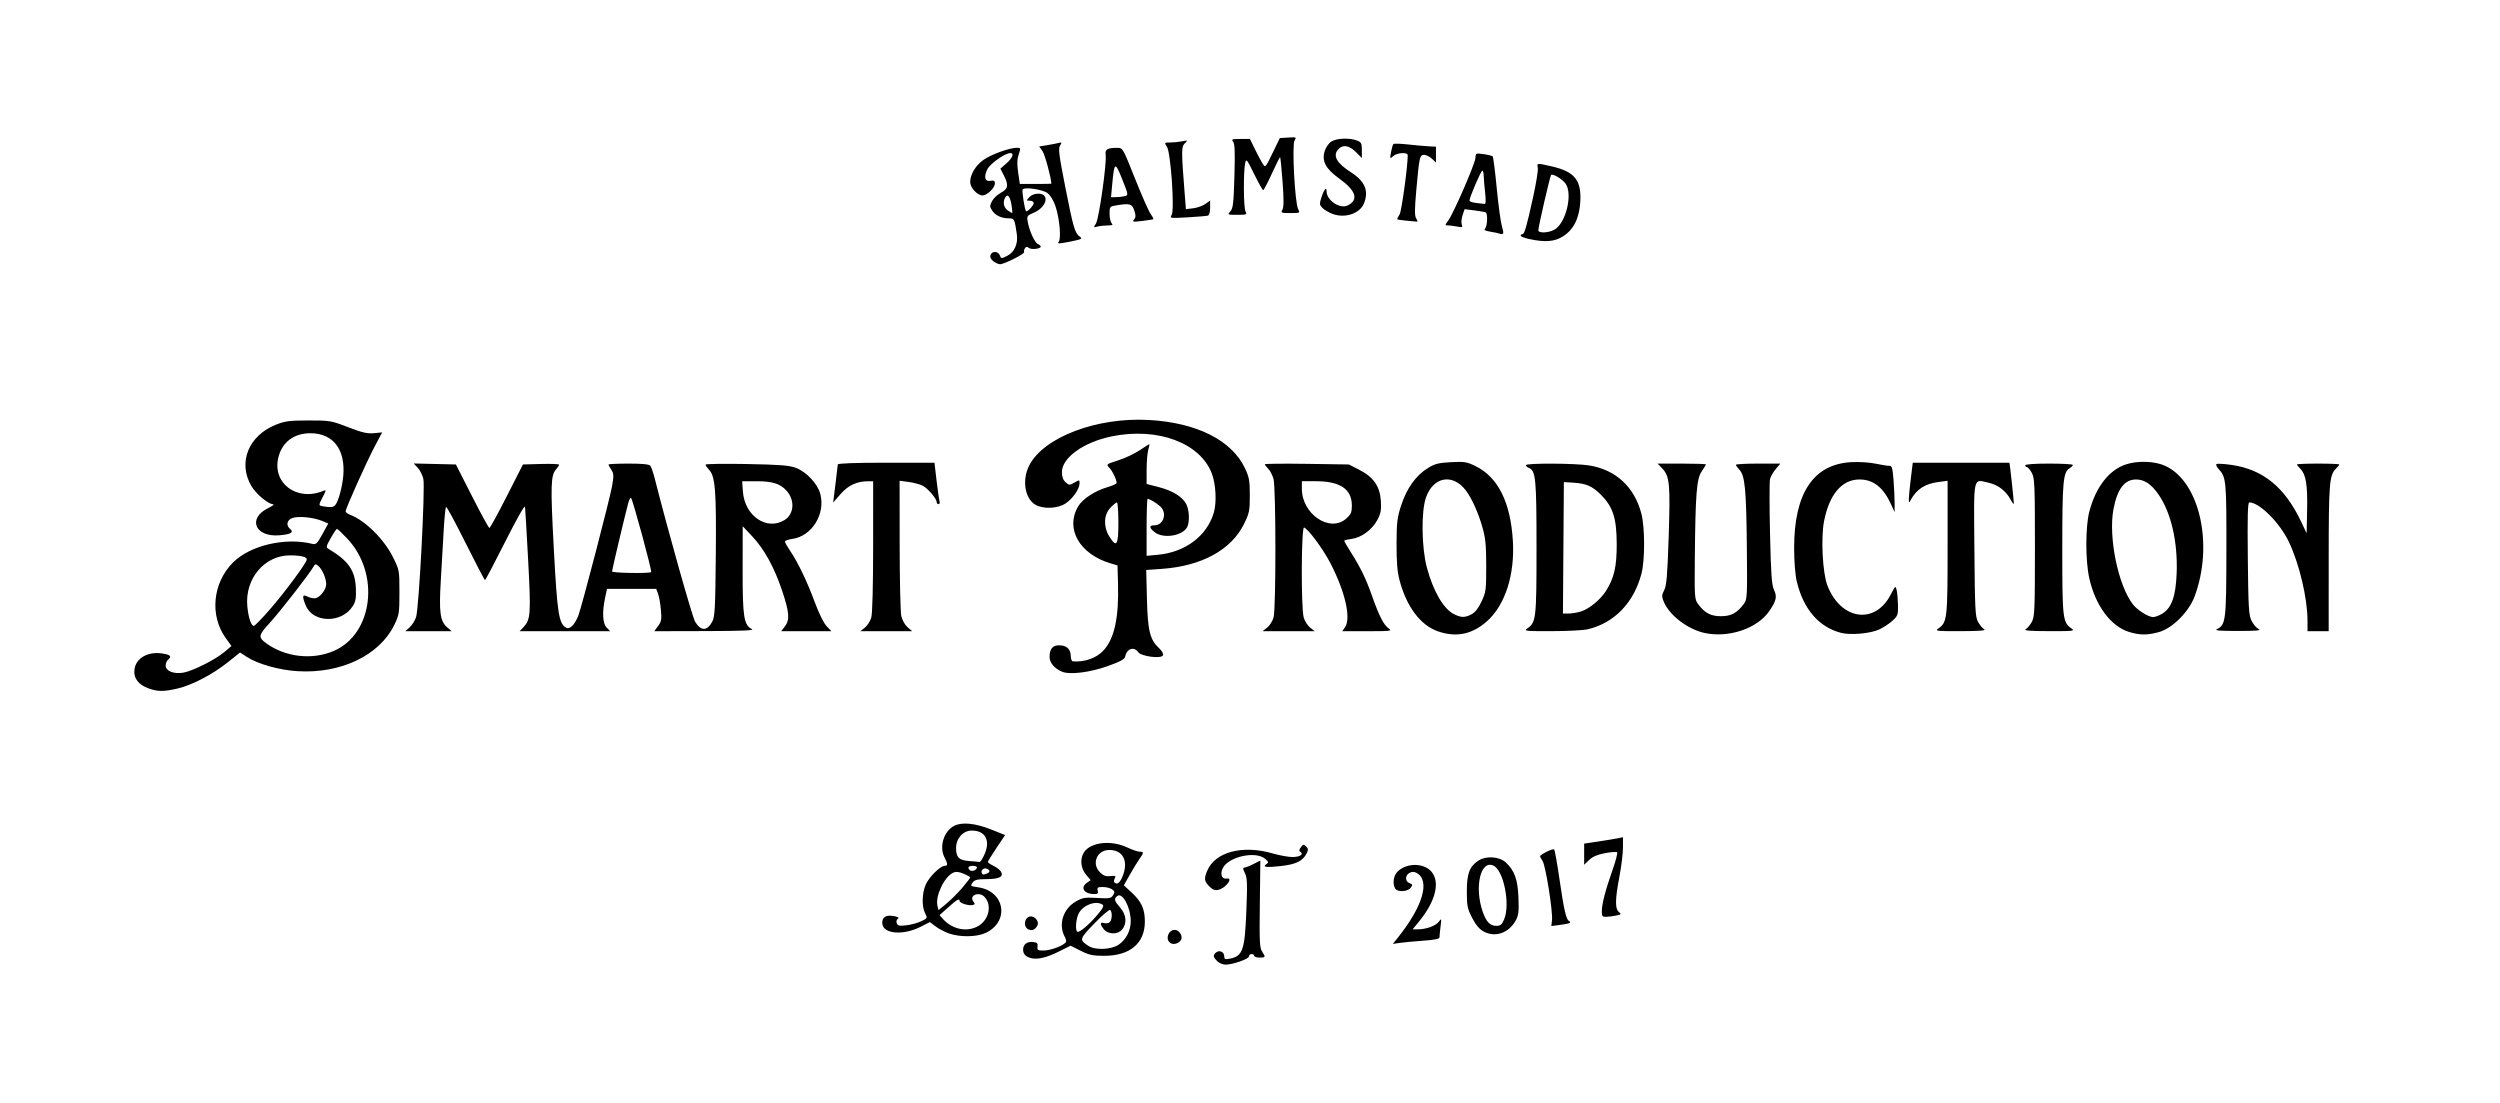 <?xml version="1.0" encoding="UTF-8" standalone="no"?>
<!-- Created with Inkscape (http://www.inkscape.org/) -->

<svg
   version="1.1"
   id="svg1"
   width="1417"
   height="625"
   viewBox="0 0 1417 625"
   sodipodi:docname="1.png"
   inkscape:export-filename="smart production\Div Doc\logos\loggo2.svg"
   inkscape:export-xdpi="96"
   inkscape:export-ydpi="96"
   xmlns:inkscape="http://www.inkscape.org/namespaces/inkscape"
   xmlns:sodipodi="http://sodipodi.sourceforge.net/DTD/sodipodi-0.dtd"
   xmlns="http://www.w3.org/2000/svg"
   xmlns:svg="http://www.w3.org/2000/svg">
  <defs
     id="defs1" />
  <sodipodi:namedview
     id="namedview1"
     pagecolor="#ffffff"
     bordercolor="#666666"
     borderopacity="1.0"
     inkscape:showpageshadow="2"
     inkscape:pageopacity="0.0"
     inkscape:pagecheckerboard="0"
     inkscape:deskcolor="#d1d1d1"
     showgrid="false" />
  <g
     inkscape:groupmode="layer"
     inkscape:label="Image"
     id="g1">
    <path
       style="fill:#000000"
       d="m 689.9,544.762 c -2.358,-2.358 -2.485,-3.352 -0.627,-4.895 1.895,-1.572 4.627,-0.317 4.627,2.127 0,1.731 0.449,1.928 3.155,1.387 7.353,-1.471 8.486,-4.76 9.386,-27.249 0.617,-15.418 0.493,-18.596 -0.831,-21.25 -1.125,-2.254 -1.22,-3.12 -0.345,-3.12 0.667,0 2.977,-0.9 5.135,-2 2.158,-1.1 3.94,-2 3.961,-2.001 0.021,-4.3e-4 -0.109,11.05 -0.29,24.555 -0.282,21.065 -0.104,24.899 1.25,26.966 2.132,3.254 2.04,3.48 -1.421,3.48 -1.65,0 -3,-0.45 -3,-1 0,-0.55 -0.675,-1 -1.5,-1 -0.825,0 -1.5,0.593 -1.5,1.317 0,1.462 -9.174,4.683 -13.338,4.683 -1.464,0 -3.562,-0.9 -4.662,-2 z m -105.5,-1.693 c -3.068,-0.801 -4.5,-2.33 -4.5,-4.807 0,-3.007 2.25,-4.717 5.69,-4.322 2.269,0.26 2.75,0.756 2.498,2.572 -0.274,1.974 0.128,2.25 3.282,2.25 3.584,0 9.709,-2.073 12.178,-4.122 1.062,-0.882 1.031,-1.601 -0.173,-3.929 -3.536,-6.838 -0.791,-15.507 6.208,-19.609 3.991,-2.339 5.183,-2.547 12.237,-2.139 7.011,0.406 7.944,0.246 9.067,-1.551 1.055,-1.689 0.967,-2.211 -0.559,-3.327 -0.995,-0.728 -3.351,-1.323 -5.235,-1.323 -2.933,0 -3.35,0.287 -2.902,2 0.419,1.602 0.031,2 -1.949,2 -5.759,0 -8.144,-3.624 -4.202,-6.384 l 2.138,-1.498 -2.638,-3.136 c -3.09,-3.672 -3.528,-9.267 -1.008,-12.865 3.893,-5.558 15.253,-6.781 24.219,-2.607 2.942,1.37 6.205,2.49 7.25,2.49 2.392,0 2.379,0.519 -0.101,4.002 -1.101,1.546 -3.556,5.561 -5.457,8.924 l -3.455,6.113 4.362,4.02 c 5.641,5.2 7.552,9.375 7.552,16.504 0,12.346 -8.41,19.437 -23.055,19.437 -6.453,0 -8.563,-0.454 -13.365,-2.876 l -5.703,-2.877 -6.688,3.351 c -6.793,3.403 -12.075,4.652 -15.688,3.709 z m 49.602,-7.577 c 4.232,-2.827 6.894,-7.974 6.896,-13.331 0.003,-7.888 -4.729,-16.698 -7.661,-14.264 -1.956,1.623 -1.677,2.714 1.663,6.518 3.518,4.007 3.979,8.917 1.164,12.393 -2.431,3.002 -7.938,2.951 -10.406,-0.097 -2.242,-2.769 -2.246,-4.236 -0.008,-3.539 0.963,0.3 2.369,0.156 3.125,-0.319 1.526,-0.959 1.867,-5.775 0.5,-7.07 -0.481,-0.456 -4.515,2.966 -8.964,7.604 -8.597,8.962 -8.673,9.243 -3.438,12.729 3.803,2.532 12.902,2.201 17.13,-0.624 z m -12.115,-16.829 c 3.401,-4.033 4.011,-5.289 2.908,-5.987 -3.768,-2.386 -10.93,0.32 -13.378,5.053 -1.522,2.944 -2.06,9.156 -0.894,10.323 0.948,0.948 6.55,-3.682 11.363,-9.389 z m 14.55,-22.357 c 3.225,-8.445 0.002,-14.543 -7.687,-14.543 -7,0 -10.228,7.713 -5.293,12.648 1.975,1.975 3.323,2.468 5.923,2.164 2.883,-0.337 3.238,-0.155 2.478,1.266 -0.488,0.912 -0.604,1.943 -0.256,2.29 1.596,1.596 3.27,0.271 4.835,-3.825 z m 27.188,38.322 c -3.798,-2.126 -0.969,-8.713 3.177,-7.397 2.131,0.676 3.634,3.857 2.608,5.517 -1.204,1.948 -4.025,2.865 -5.785,1.88 z m 128.537,-2.99 c 14.369,-17.89 18.654,-32.64 10.716,-36.888 -1.394,-0.746 -2.567,-0.742 -3.977,0.012 -2.588,1.385 -2.575,4.852 0.021,5.812 1.784,0.66 1.859,0.969 0.642,2.634 -1.648,2.254 -7.41,2.564 -8.735,0.47 -1.712,-2.705 -1.012,-7.488 1.431,-9.784 5.513,-5.179 15.629,-4.767 19.591,0.797 4.353,6.113 1.491,16.595 -7.541,27.617 l -3.65,4.454 2.87,-0.006 c 4.807,-0.009 10.221,-1.95 11.95,-4.283 1.577,-2.128 1.616,-2.027 1.029,2.678 -0.335,2.689 -0.609,5.454 -0.609,6.144 0,0.869 -2.844,1.453 -9.25,1.902 -5.088,0.356 -11.039,0.91 -13.225,1.232 l -3.975,0.585 z m -254.219,-2.532 c -2.452,-0.858 -5.903,-2.663 -7.67,-4.01 l -3.211,-2.45 -5.268,2.669 c -9.799,4.966 -21.017,4.106 -21.693,-1.663 -0.426,-3.633 1.968,-5.27 6.47,-4.425 2.503,0.47 3.265,0.956 2.365,1.512 -0.771,0.477 -1.047,1.548 -0.66,2.558 0.551,1.435 1.502,1.639 5.469,1.169 2.641,-0.313 6.431,-1.346 8.423,-2.295 3.545,-1.69 3.59,-1.785 2.177,-4.518 -1.975,-3.82 -1.777,-11.562 0.421,-16.4 1.949,-4.29 8.256,-10.491 10.67,-10.491 1.853,0 1.847,-1.04 -0.029,-4.636 -3.218,-6.169 -0.511,-15.031 5.524,-18.085 4.326,-2.189 11.846,-1.446 20.62,2.037 l 8.15,3.235 -4.9,7.299 c -2.695,4.014 -4.89,7.603 -4.878,7.974 0.012,0.371 1.445,1.35 3.184,2.175 1.739,0.825 3.632,2.275 4.206,3.222 1.756,2.898 -0.82,4.274 -8.065,4.308 -5.341,0.025 -6.82,0.395 -7.996,2 -1.37,1.868 -1.202,2.005 3.289,2.663 15.175,2.224 17.817,19.607 3.939,25.91 -5.04,2.289 -14.371,2.398 -20.537,0.241 z m 16.768,-4.37 c 5.871,-3.58 7.589,-11.64 3.457,-16.224 -3.207,-3.559 -9.346,-0.959 -6.326,2.679 0.921,1.109 0.787,1.486 -0.638,1.798 -2.255,0.493 -7.303,-1.114 -7.303,-2.325 0,-1.664 -1.47,-0.84 -6.435,3.61 l -4.935,4.422 1.935,2.176 c 5.377,6.048 13.973,7.688 20.245,3.864 z m -9.372,-21.454 c 2.509,-2.937 4.562,-5.599 4.562,-5.917 0,-0.317 -1.684,-1.281 -3.742,-2.141 -2.695,-1.126 -4.345,-1.289 -5.897,-0.582 -5.035,2.294 -10.273,13.348 -8.906,18.795 l 0.604,2.408 4.408,-3.612 c 2.425,-1.987 6.461,-6.015 8.97,-8.952 z m 13.98,-8.128 c 2.054,-0.788 2.015,-2.013 -0.088,-2.82 -1.704,-0.654 -3.597,1.186 -2.705,2.629 0.592,0.958 0.764,0.969 2.793,0.191 z M 553.65,492.012 c 0.261,-0.785 -0.545,-1.25 -2.167,-1.25 -2.524,0 -3.288,0.962 -1.882,2.368 1.029,1.029 3.568,0.328 4.049,-1.118 z m 4.374,-7.799 c 3.489,-7.887 0.486,-13.451 -7.258,-13.451 -4.882,0 -8.866,4.442 -8.866,9.886 0,5.342 1.648,6.966 7.5,7.391 2.75,0.2 5.363,0.444 5.806,0.543 0.443,0.099 1.712,-1.867 2.819,-4.369 z m 282.875,43.751 c -2.396,-1.311 -4.446,-3.752 -6.5,-7.737 -2.685,-5.211 -3,-6.774 -3,-14.893 0,-10.366 1.539,-14.366 6.799,-17.671 4.345,-2.73 11.737,-2.148 15.331,1.206 4.923,4.595 6.721,9.615 7.124,19.894 0.312,7.95 0.06,10.066 -1.542,12.968 -3.955,7.162 -11.683,9.807 -18.212,6.234 z m 11.673,-6.951 c 3.551,-8.476 -0.327,-27.768 -6.11,-30.403 -7.359,-3.353 -10.926,12.37 -5.984,26.376 1.965,5.569 4.131,7.778 7.628,7.778 2.401,0 3.165,-0.642 4.467,-3.75 z m -269.983,5.596 c -2.323,-1.3 -2.145,-5.532 0.287,-6.834 2.783,-1.489 6.547,2.14 5.074,4.893 -1.292,2.414 -3.25,3.123 -5.361,1.941 z m 297.086,-5.05 c 0.555,-4.759 -3.593,-30.867 -5.325,-33.511 -0.798,-1.218 -1.451,-2.411 -1.451,-2.651 0,-1.036 7.36,-4.664 7.988,-3.937 0.382,0.442 1.706,7.778 2.943,16.303 2.562,17.656 3.799,23.203 5.393,24.196 1.681,1.047 0.679,1.51 -4.882,2.259 l -5.057,0.68 z m 28.24,-5.046 c 0.02,-4.207 2.033,-11.965 6.093,-23.485 1.79,-5.079 2.944,-9.546 2.565,-9.925 -0.379,-0.379 -3.46,-0.175 -6.845,0.455 -4.294,0.799 -7.013,1.966 -8.992,3.862 l -2.836,2.717 v -5.987 -5.987 l 8.25,-1.242 c 4.537,-0.683 9.488,-1.501 11,-1.817 l 2.75,-0.575 v 5.869 c 0,3.228 -0.9,10.592 -2,16.365 -2.469,12.959 -2.56,18.291 -0.344,20.128 1.495,1.239 1.373,1.434 -1.25,2.004 -1.599,0.347 -4.144,0.685 -5.656,0.75 -2.463,0.106 -2.748,-0.221 -2.734,-3.132 z M 685.45,502.403 c -2.912,-2.912 -3.108,-4.403 -1.173,-8.923 4.552,-10.639 20.031,-14.704 37.12,-9.747 3.848,1.116 8.884,2.029 11.191,2.029 4.173,0 6.592,-1.591 4.44,-2.921 -0.809,-0.5 -0.722,-1.245 0.311,-2.638 1.281,-1.728 1.606,-1.776 2.966,-0.439 1.255,1.234 1.311,1.929 0.311,3.904 -2.23,4.404 -5.962,6.232 -14.728,7.213 -8.342,0.933 -10.667,0.585 -7.959,-1.193 1.237,-0.812 1.095,-1.281 -0.89,-2.946 -5.487,-4.602 -20.918,-1.107 -24.026,5.442 -1.579,3.326 -0.422,6.274 2.269,5.785 3.992,-0.725 -0.4,5.358 -4.582,6.347 -2.085,0.493 -3.28,0.058 -5.25,-1.912 z M 84.4,390.259 c -6.022,-2.13 -8.843,-5.901 -8.17,-10.918 0.858,-6.399 7.699,-10.238 15.905,-8.926 4.435,0.709 5.331,1.633 3.255,3.356 -0.819,0.68 -1.489,2.251 -1.489,3.492 0,3.089 4.586,4.914 10.033,3.993 5.286,-0.893 18.3,-7.458 23.361,-11.785 l 3.894,-3.329 -3.17,-4.377 c -9.282,-12.814 -7.538,-31.349 4.041,-42.928 9.752,-9.752 29.67,-14.408 45.117,-10.546 1.897,0.474 2.715,-0.337 5.552,-5.506 l 3.328,-6.062 -3.504,-1.464 c -4.914,-2.053 -13.622,-2.885 -16.902,-1.614 -3.074,1.191 -3.65,4.123 -1.208,6.15 2.34,1.942 0.402,3.075 -6.177,3.612 -13.781,1.125 -18.106,-9.676 -6.187,-15.453 2.377,-1.152 3.602,-2.117 2.722,-2.145 -2.834,-0.088 -9.692,-5.839 -12.329,-10.339 -7.785,-13.284 -1.63,-28.589 13.988,-34.78 5.113,-2.027 7.682,-2.357 18.441,-2.369 12.117,-0.014 12.804,0.103 22.431,3.821 7.92,3.059 10.878,3.745 14.604,3.387 l 4.673,-0.449 -4.28,8.089 c -4.681,8.847 -16.429,35.052 -16.429,36.645 0,0.547 1.159,1.435 2.576,1.973 8.474,3.222 19.171,13.788 24.216,23.919 3.686,7.402 3.709,7.526 3.709,20 0,11.851 -0.164,12.887 -2.932,18.552 -8.412,17.214 -30.276,27.673 -54.735,26.183 -10.62,-0.647 -22.671,-4.055 -29,-8.2 l -3.668,-2.402 -6.832,5.464 c -8.64,6.909 -20.215,12.98 -28.447,14.921 -7.848,1.85 -11.229,1.856 -16.386,0.032 z M 189.433,368.85 c 22.111,-9.781 26.061,-43.835 7.375,-63.592 -2.859,-3.023 -5.471,-5.496 -5.804,-5.496 -0.333,5.6e-4 -1.917,2.338 -3.521,5.194 -2.722,4.845 -2.798,5.263 -1.14,6.249 11.069,6.58 14.91,12.078 15.347,21.966 0.255,5.772 -0.067,7.696 -1.729,10.349 -6.184,9.865 -22.459,9.713 -26.621,-0.249 -2.259,-5.406 -1.978,-6.671 1.124,-5.061 1.41,0.732 3.446,1.1 4.524,0.818 2.689,-0.703 5.912,-5.028 5.912,-7.934 0,-3.212 -2.281,-8.493 -4.442,-10.286 -1.551,-1.287 -1.869,-1.243 -2.779,0.383 -2.27,4.057 -18.931,25.485 -24.668,31.728 -6.539,7.115 -6.762,8.245 -2.282,11.558 10.876,8.041 26.437,9.799 38.704,4.373 z m -36.453,-23.441 c 8.831,-10.181 20.868,-26.468 20.9,-28.281 0.027,-1.502 -3.356,-2.338 -9.48,-2.343 -14.559,-0.011 -25.697,13.282 -24.218,28.905 0.597,6.303 2.18,11.072 3.677,11.072 0.555,0 4.659,-4.209 9.121,-9.353 z m 39.133,-63.647 c 1.041,-3.025 2.146,-8.425 2.455,-12 1.304,-15.076 -5.734,-24.2 -18.668,-24.2 -9.142,0 -15.757,4.868 -18.016,13.26 -3.989,14.813 10.179,25.659 25.359,19.413 1.718,-0.707 1.701,-0.48 -0.25,3.344 -2.617,5.131 -2.637,4.964 0.657,5.483 5.752,0.907 6.484,0.448 8.463,-5.301 z m 409.788,98.943 c -4.177,-1.776 -7.001,-5.077 -7.001,-8.183 0,-4.722 1.647,-6.76 5.464,-6.76 4.168,0 6.536,2.2 6.536,6.071 0,1.622 0.558,2.974 1.25,3.03 6.626,0.537 13.433,-1.911 17.387,-6.254 6.108,-6.709 8.69,-18.657 8.154,-37.739 l -0.292,-10.392 -4,-1.19 c -17.635,-5.247 -25.823,-19.805 -18.222,-32.398 2.504,-4.149 9.49,-8.704 16.472,-10.74 2.888,-0.842 5.25,-1.92 5.25,-2.395 0,-1.89 -2.239,-6.607 -4.058,-8.55 -1.924,-2.054 -1.92,-2.057 5.038,-4.299 3.83,-1.234 9.271,-3.796 12.092,-5.694 2.821,-1.898 5.277,-3.451 5.459,-3.451 0.181,0 -0.089,1.46 -0.6,3.243 -0.512,1.784 -0.93,6.859 -0.93,11.279 v 8.035 l 6.82,1.757 c 7.889,2.032 13.517,5.504 15.669,9.665 1.737,3.358 1.99,10.256 0.481,13.076 -2.651,4.954 -13.524,6.657 -18.335,2.872 -3.259,-2.564 -3.36,-3.927 -0.29,-3.927 5.273,0 7.494,-6.977 3.405,-10.701 -2.188,-1.993 -6.042,-4.299 -7.184,-4.299 -0.311,0 -0.566,7.265 -0.566,16.145 v 16.145 l 6.354,-0.593 c 15.595,-1.456 27.795,-10.632 31.728,-23.862 1.703,-5.729 1.202,-15.999 -1.078,-22.092 -6.534,-17.464 -30.78,-26.498 -56.797,-21.161 -15.905,3.263 -28.208,12.091 -28.208,20.242 0,2.645 0.656,4.461 2.077,5.747 1.967,1.78 2.231,1.791 5,0.202 2.833,-1.626 2.923,-1.613 2.923,0.408 0,3.142 -3.754,8.582 -7.834,11.355 -4.463,3.033 -12.778,3.399 -17.245,0.761 -6.036,-3.566 -7.637,-14.14 -3.385,-22.363 8.234,-15.923 38.336,-27.317 67.759,-25.649 27.221,1.543 47.044,11.536 54.517,27.482 2.328,4.967 2.688,7.012 2.688,15.259 0,8.75 -0.268,10.067 -3.293,16.21 -7.234,14.688 -23.999,23.85 -46.569,25.449 l -8.862,0.628 0.414,16.595 c 0.451,18.087 1.695,22.982 7.101,27.951 1.418,1.304 2.319,2.995 2.015,3.786 -0.829,2.16 -12.354,0.695 -14.114,-1.794 -2.388,-3.378 -6.501,-1.923 -7.339,2.596 -0.269,1.451 -2.772,2.805 -9.858,5.332 -10.232,3.65 -21.602,5.035 -25.997,3.166 z m 31.999,-84.443 c 0,-6.325 -0.366,-11.5 -0.813,-11.5 -0.447,0 -2.102,1.345 -3.677,2.989 -3.808,3.975 -4.092,10.772 -0.679,16.261 4.161,6.693 5.168,5.182 5.168,-7.75 z m 181.165,61.592 c -9.952,-3.437 -17.871,-13.985 -21.839,-29.092 -1.235,-4.703 -1.694,-10.37 -1.658,-20.5 0.043,-12.335 0.362,-14.952 2.675,-22 3.133,-9.545 8.32,-16.779 14.988,-20.901 4.067,-2.514 6.072,-3.031 13.217,-3.406 7.587,-0.398 8.961,-0.179 13.848,2.212 12.808,6.266 19.932,20.573 21.211,42.595 1.096,18.879 -4.316,35.877 -14.339,45.038 -8.43,7.705 -17.602,9.68 -28.102,6.054 z m 18.972,-9.663 c 2.044,-1.057 3.909,-3.429 5.7,-7.25 2.502,-5.338 2.661,-6.549 2.647,-20.179 -0.012,-12.021 -0.399,-15.835 -2.263,-22.309 -2.35,-8.161 -6.133,-16.454 -9.43,-20.669 -7.501,-9.59 -18.359,-7.532 -22.471,4.258 -2.751,7.889 -2.489,28.386 0.507,39.566 3.635,13.568 9.464,23.568 15.46,26.525 4.072,2.008 6.059,2.019 9.85,0.059 z m 132.218,10.594 c -9.626,-2.05 -20.069,-10.042 -23.273,-17.811 -1.18,-2.861 -1.142,-3.705 0.293,-6.5 1.337,-2.604 1.816,-8.371 2.534,-30.448 0.966,-29.712 0.547,-34.119 -3.654,-38.514 l -2.629,-2.75 h 13.687 c 7.528,0 13.687,0.205 13.687,0.456 0,0.251 -1.08,2.048 -2.401,3.994 -2.867,4.225 -3.537,12.718 -3.881,49.214 -0.207,22.013 -0.116,23.301 1.843,25.938 3.799,5.114 7.147,6.899 12.938,6.899 5.791,0 9.138,-1.785 12.938,-6.898 1.99,-2.678 2.052,-3.801 1.767,-32.438 -0.323,-32.508 -1.071,-40.327 -4.175,-43.631 -1.117,-1.189 -2.031,-2.47 -2.031,-2.847 0,-0.377 5.665,-0.686 12.589,-0.686 h 12.589 l -2.589,3.077 c -1.424,1.692 -2.885,4.254 -3.245,5.692 -0.361,1.438 -0.362,15.396 0,31.019 0.527,22.869 0.964,29.056 2.243,31.749 1.847,3.892 1.337,6.217 -2.635,12.017 -6.773,9.891 -22.899,15.386 -36.595,12.469 z m 77.379,-0.05 c -12.61,-3.174 -21.523,-13.492 -25.227,-29.204 -0.888,-3.765 -1.484,-11.298 -1.493,-18.859 -0.036,-31.045 10.835,-47.479 32.227,-48.718 4.516,-0.261 10.445,0.106 14.038,0.87 3.421,0.727 6.943,1.269 7.827,1.203 1.308,-0.097 1.726,1.404 2.244,8.058 0.35,4.497 0.629,10.427 0.621,13.177 l -0.016,5 -1.932,-4.256 c -4.426,-9.751 -10.095,-14.244 -17.975,-14.244 -9.966,0 -17.128,8.453 -20.088,23.709 -1.842,9.493 -0.805,29.388 1.897,36.37 7.569,19.565 26.894,22.44 35.812,5.329 2.745,-5.267 2.85,-5.348 3.462,-2.67 0.347,1.519 0.685,5.374 0.75,8.568 0.109,5.33 -0.145,6.047 -3.092,8.739 -1.766,1.613 -5.127,3.833 -7.468,4.934 -4.955,2.329 -16.148,3.363 -21.587,1.994 z m 163.126,-0.54 c -10.361,-3.19 -19.095,-14.976 -22.553,-30.432 -2.243,-10.025 -2.22,-29.255 0.045,-37.887 3.587,-13.667 11.045,-23.357 20.442,-26.559 6.911,-2.355 16.685,-2.011 22.705,0.799 19.481,9.091 27.419,44.87 16.441,74.098 -3.202,8.524 -12.415,17.778 -19.873,19.96 -6.549,1.916 -11.036,1.922 -17.208,0.021 z m 18.753,-10.338 c 5.383,-3.283 7.708,-9.783 8.212,-22.968 0.678,-17.715 -3.116,-34.222 -10.246,-44.574 -4.059,-5.893 -8.026,-8.551 -12.762,-8.551 -6.583,0 -10.72,5.494 -12.843,17.054 -2.897,15.775 2.723,43.064 11.069,53.748 2.591,3.316 8.758,7.187 11.455,7.189 1.1,7.6e-4 3.401,-0.853 5.114,-1.897 z m -993.275,7.656 c 1.347,-1.238 2.967,-3.825 3.599,-5.75 1.626,-4.953 5.222,-73.49 4.11,-78.347 -0.484,-2.116 -1.911,-4.943 -3.17,-6.284 l -2.289,-2.437 11.956,0.284 11.956,0.284 9.147,18 c 5.031,9.9 9.465,18 9.853,18 0.388,0 4.821,-8.1 9.853,-18 l 9.147,-18 10.25,-0.285 c 5.638,-0.157 10.25,0.033 10.25,0.421 0,0.388 -0.715,1.496 -1.589,2.462 -3.176,3.509 -3.345,8.874 -1.418,44.996 1.982,37.162 2.849,42.681 7.057,44.933 2.014,1.078 4.713,-1.591 6.813,-6.736 1.771,-4.341 17.903,-66.277 19.195,-73.7 0.993,-5.703 0.93,-6.96 -0.452,-9.07 -0.883,-1.347 -1.605,-2.691 -1.605,-2.985 0,-0.294 5.12,-0.535 11.378,-0.535 7.915,0 11.674,0.38 12.353,1.25 0.536,0.688 1.658,3.95 2.493,7.25 7.355,29.074 21.325,78.624 22.879,81.151 3.303,5.371 6.736,5.363 9.684,-0.022 1.505,-2.749 1.752,-7.337 2.032,-37.781 0.336,-36.576 -0.297,-44.599 -3.819,-48.348 -1.1,-1.171 -2,-2.479 -2,-2.908 0,-0.429 10.463,-0.587 23.25,-0.351 18.858,0.347 24.136,0.757 27.941,2.167 5.946,2.205 12.289,8.946 13.841,14.709 3.088,11.467 -4.789,24.101 -15.959,25.6 -2.24,0.3 -4.073,0.968 -4.073,1.484 0,0.516 1.291,2.819 2.868,5.118 4.383,6.387 9.832,17.732 14.117,29.389 2.273,6.184 5.011,11.722 6.63,13.412 l 2.758,2.879 h -14.26 -14.26 l 2.073,-2.635 c 2.924,-3.717 2.614,-7.995 -1.465,-20.183 -4.458,-13.323 -10.173,-23.724 -17.035,-31.002 l -5.355,-5.68 -0.036,24.73 c -0.039,26.704 0.692,31.363 5.271,33.576 1.601,0.774 -5.571,1.078 -26.588,1.127 l -28.78,0.068 2.179,-2.948 c 1.89,-2.557 2.101,-3.789 1.588,-9.283 -0.325,-3.484 -1.056,-7.558 -1.625,-9.052 l -1.033,-2.717 h -13.942 -13.942 l -1.083,5.049 c -1.749,8.156 -1.399,14.635 0.917,16.951 l 2,2 H 320.225 294.551 l 2.198,-2.34 c 4.008,-4.266 4.227,-7.41 2.622,-37.63 -0.833,-15.692 -1.638,-29.43 -1.787,-30.53 -0.161,-1.182 -4.75,6.898 -11.217,19.75 -6.02,11.963 -11.184,21.75 -11.475,21.75 -0.291,0 -5.223,-9.421 -10.96,-20.936 -5.737,-11.515 -10.724,-20.754 -11.083,-20.532 -0.359,0.222 -0.969,6.156 -1.356,13.186 -0.387,7.03 -1.128,19.882 -1.647,28.56 -1.074,17.949 -0.385,23.073 3.557,26.473 l 2.609,2.25 H 242.9 229.788 Z m 136.843,-31.265 c 0.576,-0.576 -10.405,-41.042 -11.41,-42.047 -0.352,-0.352 -1.099,1.093 -1.661,3.211 -1.954,7.374 -9.111,37.592 -9.111,38.468 0,0.919 21.277,1.272 22.181,0.368 z m 75.53,-29.451 c 5.566,-3.394 6.07,-11.386 1.062,-16.823 -3.549,-3.853 -7.942,-5.211 -16.862,-5.211 h -8.152 l 0.427,5.91 c 0.993,13.722 13.455,22.265 23.524,16.125 z m 45.619,60.92 c 1.43,-1.125 3.063,-3.713 3.629,-5.75 0.619,-2.228 1.031,-18.352 1.034,-40.455 l 0.006,-36.75 h -2.557 c -6.587,0 -11.478,2.218 -15.809,7.168 l -4.298,4.914 1.284,-10.291 c 0.706,-5.66 1.306,-10.741 1.332,-11.291 0.03,-0.641 9.871,-1 27.423,-1 h 27.375 l 1.176,10 c 0.647,5.5 1.408,10.787 1.692,11.75 0.284,0.963 0.036,1.75 -0.551,1.75 -0.587,0 -1.067,-0.52 -1.067,-1.156 0,-1.948 -4.942,-7.763 -7.895,-9.29 -1.536,-0.794 -5.112,-1.752 -7.948,-2.128 l -5.156,-0.684 0.024,36.379 c 0.013,20.008 0.44,38.179 0.948,40.379 0.511,2.211 2.09,5.006 3.532,6.25 l 2.608,2.25 h -14.691 -14.691 z m 228,0 c 1.43,-1.125 3.063,-3.713 3.629,-5.75 1.4,-5.042 1.374,-73.463 -0.03,-78.519 -0.583,-2.098 -1.93,-4.686 -2.994,-5.75 -1.064,-1.064 -1.935,-2.207 -1.935,-2.539 0,-0.332 10.72,-0.445 23.822,-0.25 l 23.822,0.354 5.89,3.013 c 8.125,4.156 11.748,9.408 12.249,17.758 0.308,5.126 -0.052,7.027 -2.031,10.729 -2.94,5.502 -9.01,9.957 -14.585,10.705 -2.291,0.307 -4.166,0.788 -4.166,1.069 0,0.281 1.736,3.259 3.857,6.618 5.51,8.726 8.485,14.884 11.984,24.808 3.923,11.127 6.566,16.271 9.368,18.234 2.074,1.453 1.202,1.566 -12.043,1.566 h -14.279 l 1.557,-2.223 c 3.569,-5.096 0.095,-20.25 -8.376,-36.532 -4.141,-7.959 -12.503,-19.249 -14.817,-20.004 -1.592,-0.519 -1.781,45.307 -0.21,50.963 0.566,2.037 2.199,4.625 3.629,5.75 l 2.6,2.045 h -14.77 -14.77 z m 44.82,-61.798 c 2.687,-2.401 3.182,-3.546 3.182,-7.362 0,-9.321 -6.601,-13.795 -20.354,-13.795 h -7.98 v 4.304 c 0,14.389 15.948,25.076 25.151,16.853 z m 102.732,62.213 c 4.877,-3.416 5.117,-5.569 5.117,-45.869 0,-39.229 -0.429,-43.576 -4.455,-45.121 -0.85,-0.326 -1.545,-0.995 -1.545,-1.486 0,-1.234 28.059,-1.112 35.871,0.156 15.134,2.456 25.65,12.199 29.587,27.411 2.011,7.771 2.039,26.214 0.051,33.847 -4.325,16.607 -15.496,28.146 -30.623,31.633 -2.412,0.556 -11.573,1.022 -20.358,1.035 -15.048,0.023 -15.838,-0.07 -13.644,-1.606 z m 30.258,-9.53 c 4.622,-1.385 11.147,-6.746 14.283,-11.736 4.619,-7.349 6.071,-13.758 6.031,-26.604 -0.047,-14.61 -2.112,-20.999 -9.025,-27.912 -4.864,-4.864 -8.355,-6.353 -15.93,-6.796 l -5,-0.292 -0.262,37.25 -0.262,37.25 h 3.146 c 1.73,0 4.889,-0.522 7.02,-1.161 z m 202.742,9.53 c 4.878,-3.417 5.117,-5.562 5.117,-45.966 v -37.661 l -5.156,0.684 c -7.642,1.014 -12.333,4.028 -15.677,10.074 -1.067,1.93 -1.107,1.919 -1.137,-0.308 -0.017,-1.27 0.478,-6.445 1.099,-11.5 l 1.129,-9.192 h 27.37 c 15.054,0 27.375,0 27.38,0 0.264,0 2.747,23.078 2.509,23.316 -0.195,0.195 -0.896,-0.696 -1.556,-1.981 -2.639,-5.133 -7.195,-8.745 -12.537,-9.94 -9.218,-2.063 -8.576,-5.016 -8.229,37.844 0.273,33.714 0.493,38.103 2.055,40.96 0.963,1.76 2.538,3.659 3.5,4.22 1.246,0.726 -2.561,1.028 -13.223,1.05 -14.123,0.029 -14.84,-0.062 -12.644,-1.6 z m 49.367,0.551 c 0.963,-0.561 2.538,-2.459 3.5,-4.22 1.582,-2.893 1.75,-6.943 1.75,-42.2 0,-35.471 -0.161,-39.294 -1.776,-42.25 -0.977,-1.788 -2.214,-3.25 -2.75,-3.25 -0.536,0 -0.974,-0.45 -0.974,-1 0,-0.617 5.167,-1 13.5,-1 7.425,0 13.5,0.342 13.5,0.759 0,0.418 -0.876,1.306 -1.946,1.975 -3.572,2.231 -4.043,7.523 -4.048,45.548 -0.01,39.462 0.245,41.679 5.111,45.087 2.196,1.538 1.478,1.629 -12.644,1.6 -10.661,-0.022 -14.469,-0.324 -13.223,-1.05 z m 108.447,-0.117 c 4.998,-2.415 5.267,-4.69 5.327,-45.001 0.058,-38.925 -0.151,-41.16 -4.261,-45.548 -1.157,-1.235 -1.788,-2.562 -1.401,-2.949 0.387,-0.387 4.321,-0.176 8.743,0.469 17.675,2.576 30.058,12.681 39.208,31.996 l 3.188,6.73 0.279,-13.284 c 0.298,-14.157 -0.685,-20.121 -3.832,-23.268 -1.071,-1.071 -1.947,-2.172 -1.947,-2.447 0,-0.275 5.4,-0.5 12,-0.5 6.6,0 12,0.225 12,0.5 0,0.275 -0.871,1.371 -1.935,2.435 -3.681,3.681 -4.054,8.341 -4.059,50.815 l -0.01,41.25 h -6 -6 v -5.869 c 0,-12.789 -4.608,-32.284 -10.6,-44.847 -5.161,-10.82 -16.677,-22.284 -22.386,-22.284 -0.894,0 -1.101,7.777 -0.847,31.75 0.299,28.14 0.542,32.162 2.137,35.371 0.99,1.991 2.789,4.098 3.998,4.682 1.662,0.803 -1.214,1.062 -11.803,1.062 -10.589,0 -13.465,-0.259 -11.803,-1.062 z M 562.949,148.003 c -1.434,-1.161 -1.945,-2.35 -1.504,-3.5 0.908,-2.366 4.347,-2.205 5.254,0.247 0.713,1.928 0.839,1.936 4.218,0.25 4.061,-2.027 6.207,-6.867 5.424,-12.238 -1.256,-8.617 -1.445,-9 -4.456,-9 -4.218,0 -7.673,-1.593 -9.498,-4.379 -1.447,-2.209 -1.461,-2.771 -0.13,-5.346 0.818,-1.582 3.098,-3.744 5.065,-4.804 4.149,-2.234 4.487,-4.265 1.641,-9.847 l -1.936,-3.798 3.436,-3.017 c 3.458,-3.036 4.506,-5.818 2.186,-5.801 -3.105,0.023 -11.542,6.033 -13.11,9.338 -2.063,4.346 -1.23,6.999 2.002,6.381 1.811,-0.346 2.359,-0.008 2.359,1.456 0,2.545 -4.386,6.816 -7,6.816 -2.934,0 -7,-4.387 -7,-7.553 0,-4.263 2.919,-9.214 7.357,-12.478 4.158,-3.058 14.894,-6.969 19.131,-6.969 2.191,0 2.229,0.144 1.011,3.75 -0.935,2.768 -1.016,5.453 -0.309,10.25 l 0.958,6.5 h 8.926 c 4.909,0 8.926,-0.064 8.926,-0.143 0,-3.057 -3.674,-16.599 -5.016,-18.488 l -1.869,-2.631 4.192,-0.666 c 2.306,-0.367 5.245,-0.929 6.533,-1.25 2.136,-0.532 2.23,-0.407 1.082,1.432 -1.054,1.687 -0.572,5.495 2.955,23.381 4.601,23.328 5.47,26.294 8.281,28.263 1.676,1.174 1.059,1.482 -5.64,2.815 -6.269,1.247 -7.331,1.267 -6.377,0.117 1.551,-1.868 0.525,-13.305 -1.815,-20.248 -1.116,-3.311 -2.88,-6.194 -4.535,-7.414 -2.848,-2.099 -13.11,-3.579 -14.068,-2.029 -0.498,0.805 1.153,11.363 1.918,12.272 0.619,0.735 4.358,-3.182 4.358,-4.566 0,-0.74 -0.97,-1.345 -2.155,-1.345 -2.092,0 -2.102,-0.059 -0.345,-2 1.109,-1.225 3.08,-2 5.088,-2 6.753,0 4.856,7.703 -2.675,10.867 -3.689,1.549 -3.858,1.813 -3.286,5.133 0.878,5.099 4.03,11.931 5.823,12.619 0.853,0.327 1.551,0.945 1.551,1.372 0,1.315 -5.42,1.898 -6.826,0.735 -0.982,-0.812 -1.549,-0.736 -2.184,0.291 -0.472,0.763 -0.659,1.71 -0.416,2.104 0.556,0.9 -11.286,6.88 -13.623,6.88 -0.951,0 -2.707,-0.791 -3.901,-1.759 z m 10.435,-31.491 c -0.824,-5.069 -2.162,-6.876 -3.511,-4.742 -1.616,2.555 -1.069,5.812 1.249,7.435 1.222,0.856 2.387,1.557 2.588,1.557 0.201,0 0.054,-1.913 -0.325,-4.25 z m 293.265,18.945 c -2.612,-0.566 -4.75,-1.404 -4.75,-1.862 0,-0.458 0.415,-0.832 0.922,-0.832 1.231,0 2.341,-3.793 6.105,-20.851 1.742,-7.893 2.961,-15.431 2.708,-16.75 -0.543,-2.841 -0.709,-2.823 7.952,-0.835 12.88,2.958 16.782,7.747 16.137,19.805 -0.506,9.46 -3.707,15.948 -9.771,19.804 -4.864,3.093 -10.139,3.509 -19.304,1.522 z m 14.218,-5.178 c 6.485,-3.354 10.681,-19.825 6.626,-26.013 -1.688,-2.576 -7.378,-6.054 -8.336,-5.095 -0.589,0.589 -7.196,29.21 -7.235,31.342 -0.032,1.73 5.424,1.587 8.945,-0.233 z m -31.468,1.986 c -0.55,-0.187 -2.746,-0.632 -4.88,-0.991 -2.885,-0.484 -3.59,-0.942 -2.75,-1.782 1.258,-1.258 1.555,-8.352 0.38,-9.071 -0.412,-0.253 -3.288,-0.775 -6.389,-1.16 l -5.639,-0.701 -1.138,3.449 c -0.626,1.897 -0.825,4.264 -0.443,5.26 0.611,1.592 0.297,1.732 -2.598,1.153 -1.811,-0.362 -4.15,-0.659 -5.198,-0.659 -1.844,0 -1.841,-0.087 0.119,-2.75 3.032,-4.119 15.276,-32.335 15.415,-35.521 0.118,-2.701 0.235,-2.755 4.621,-2.133 2.475,0.351 4.788,0.923 5.14,1.271 0.352,0.348 1.397,8.508 2.321,18.133 0.925,9.625 2.263,19.413 2.973,21.75 1.27,4.178 0.979,4.741 -1.934,3.753 z m -7.647,-23.253 c -0.413,-3.712 -0.774,-7.987 -0.802,-9.5 -0.028,-1.512 -0.389,-2.75 -0.802,-2.75 -0.757,0 -7.25,15.16 -7.25,16.928 0,0.523 1.688,1.128 3.75,1.344 2.062,0.216 4.223,0.468 4.802,0.56 0.71,0.114 0.808,-2.023 0.301,-6.582 z m -220.552,17.648 c 1.717,-2.672 6.17,-34.233 5.486,-38.89 -0.461,-3.139 0.969,-3.986 6.712,-3.974 2.951,0.006 3.112,0.287 9.852,17.236 3.769,9.477 7.746,18.503 8.838,20.059 1.092,1.556 1.834,2.962 1.648,3.125 -0.186,0.163 -3.017,0.621 -6.291,1.019 -5.324,0.646 -5.816,0.558 -4.66,-0.836 1.021,-1.23 1.047,-2.305 0.126,-5.097 -1.264,-3.83 -2.502,-4.18 -10.263,-2.897 -3.635,0.601 -3.75,0.748 -3.75,4.789 0,2.293 0.54,4.709 1.2,5.369 0.933,0.933 0.433,1.203 -2.25,1.214 -1.897,0.008 -4.517,0.299 -5.82,0.648 -2.29,0.613 -2.318,0.553 -0.828,-1.764 z m 16.323,-15.495 c 2.094,-0.562 2.074,-0.697 -1.453,-9.554 -4.03,-10.12 -4.48,-9.928 -5.623,2.401 l -0.719,7.75 2.835,-0.014 c 1.559,-0.008 3.791,-0.27 4.959,-0.584 z m 159.126,13.862 c -2.612,-0.206 -4.75,-0.591 -4.75,-0.855 0,-0.264 0.634,-1.477 1.408,-2.695 1.108,-1.742 4.601,-27.192 4.593,-33.465 -0.002,-1.881 -6.039,-1.526 -8.262,0.486 -1.868,1.691 -1.9,1.632 -1.207,-2.25 0.391,-2.192 0.994,-4.267 1.34,-4.61 0.346,-0.343 4.004,-0.246 8.129,0.216 4.125,0.462 9.412,0.94 11.75,1.061 l 4.25,0.221 v 4.487 4.487 l -2.314,-2.174 c -1.273,-1.196 -3.242,-2.174 -4.375,-2.174 -2.531,0 -2.755,1 -4.436,19.812 -1.003,11.22 -1.017,14.73 -0.068,16.25 0.958,1.534 0.948,1.901 -0.048,1.758 -0.692,-0.099 -3.396,-0.349 -6.008,-0.555 z m -132.567,-3.186 c 1.757,-2.814 -0.492,-35.375 -2.673,-38.705 -1.532,-2.338 -1.504,-2.374 1.843,-2.374 1.869,0 4.915,-0.303 6.769,-0.674 3.295,-0.659 3.329,-0.632 1.496,1.201 -1.972,1.972 -1.969,4.112 0.048,29.61 l 0.604,7.637 4.116,-0.485 c 2.264,-0.267 5.353,-1.354 6.866,-2.417 l 2.75,-1.932 v 4.061 c 0,2.377 -0.518,4.221 -1.25,4.446 -0.688,0.212 -5.868,0.65 -11.512,0.974 -9.962,0.572 -10.227,0.533 -9.055,-1.343 z m 91.408,-0.527 c -2.15,-0.784 -4.789,-2.305 -5.863,-3.38 -1.751,-1.751 -1.826,-2.357 -0.72,-5.813 1.509,-4.718 2.993,-6.549 2.993,-3.694 0,5.159 7.622,10.223 12.027,7.989 6.279,-3.184 4.682,-8.343 -4.662,-15.065 -7.864,-5.657 -10.174,-9.943 -8.455,-15.681 0.61,-2.035 2.286,-4.461 3.739,-5.413 2.978,-1.951 10.366,-2.262 14.602,-0.614 2.425,0.943 2.75,1.593 2.75,5.494 v 4.425 l -3.4,-3.4 c -3.815,-3.815 -7.402,-4.381 -9.945,-1.571 -3.311,3.659 -1.02,7.803 7.245,13.107 7.923,5.084 10.187,10.611 7.25,17.7 -2.33,5.624 -10.663,8.432 -17.56,5.916 z m -58.12,-1.52 c 1.524,-1.684 1.856,-4.574 2.298,-19.976 0.392,-13.68 0.212,-18.374 -0.749,-19.532 -1.107,-1.334 -0.589,-1.524 4.149,-1.524 h 5.414 l 2.791,5.75 c 1.535,3.163 3.498,6.853 4.363,8.201 1.572,2.45 1.573,2.449 5.668,-6 l 4.096,-8.451 4.794,-0.307 c 4.56,-0.292 4.733,-0.21 3.555,1.677 -1.547,2.477 0.171,35.431 2.028,38.9 1.168,2.182 1.075,2.23 -4.377,2.23 -5.275,0 -5.513,-0.107 -4.492,-2.016 0.765,-1.43 0.78,-5.976 0.051,-15.651 -0.565,-7.5 -1.181,-13.788 -1.368,-13.975 -0.187,-0.187 -2.277,3.931 -4.644,9.151 -2.367,5.22 -4.604,9.491 -4.97,9.491 -0.366,0 -2.671,-4.097 -5.122,-9.104 -4.117,-8.412 -4.504,-8.887 -5.087,-6.25 -1.06,4.79 -0.935,25.361 0.167,27.42 0.967,1.807 0.661,1.934 -4.655,1.934 -5.596,0 -5.661,-0.032 -3.909,-1.968 z"
       id="path1" />
  </g>
</svg>
